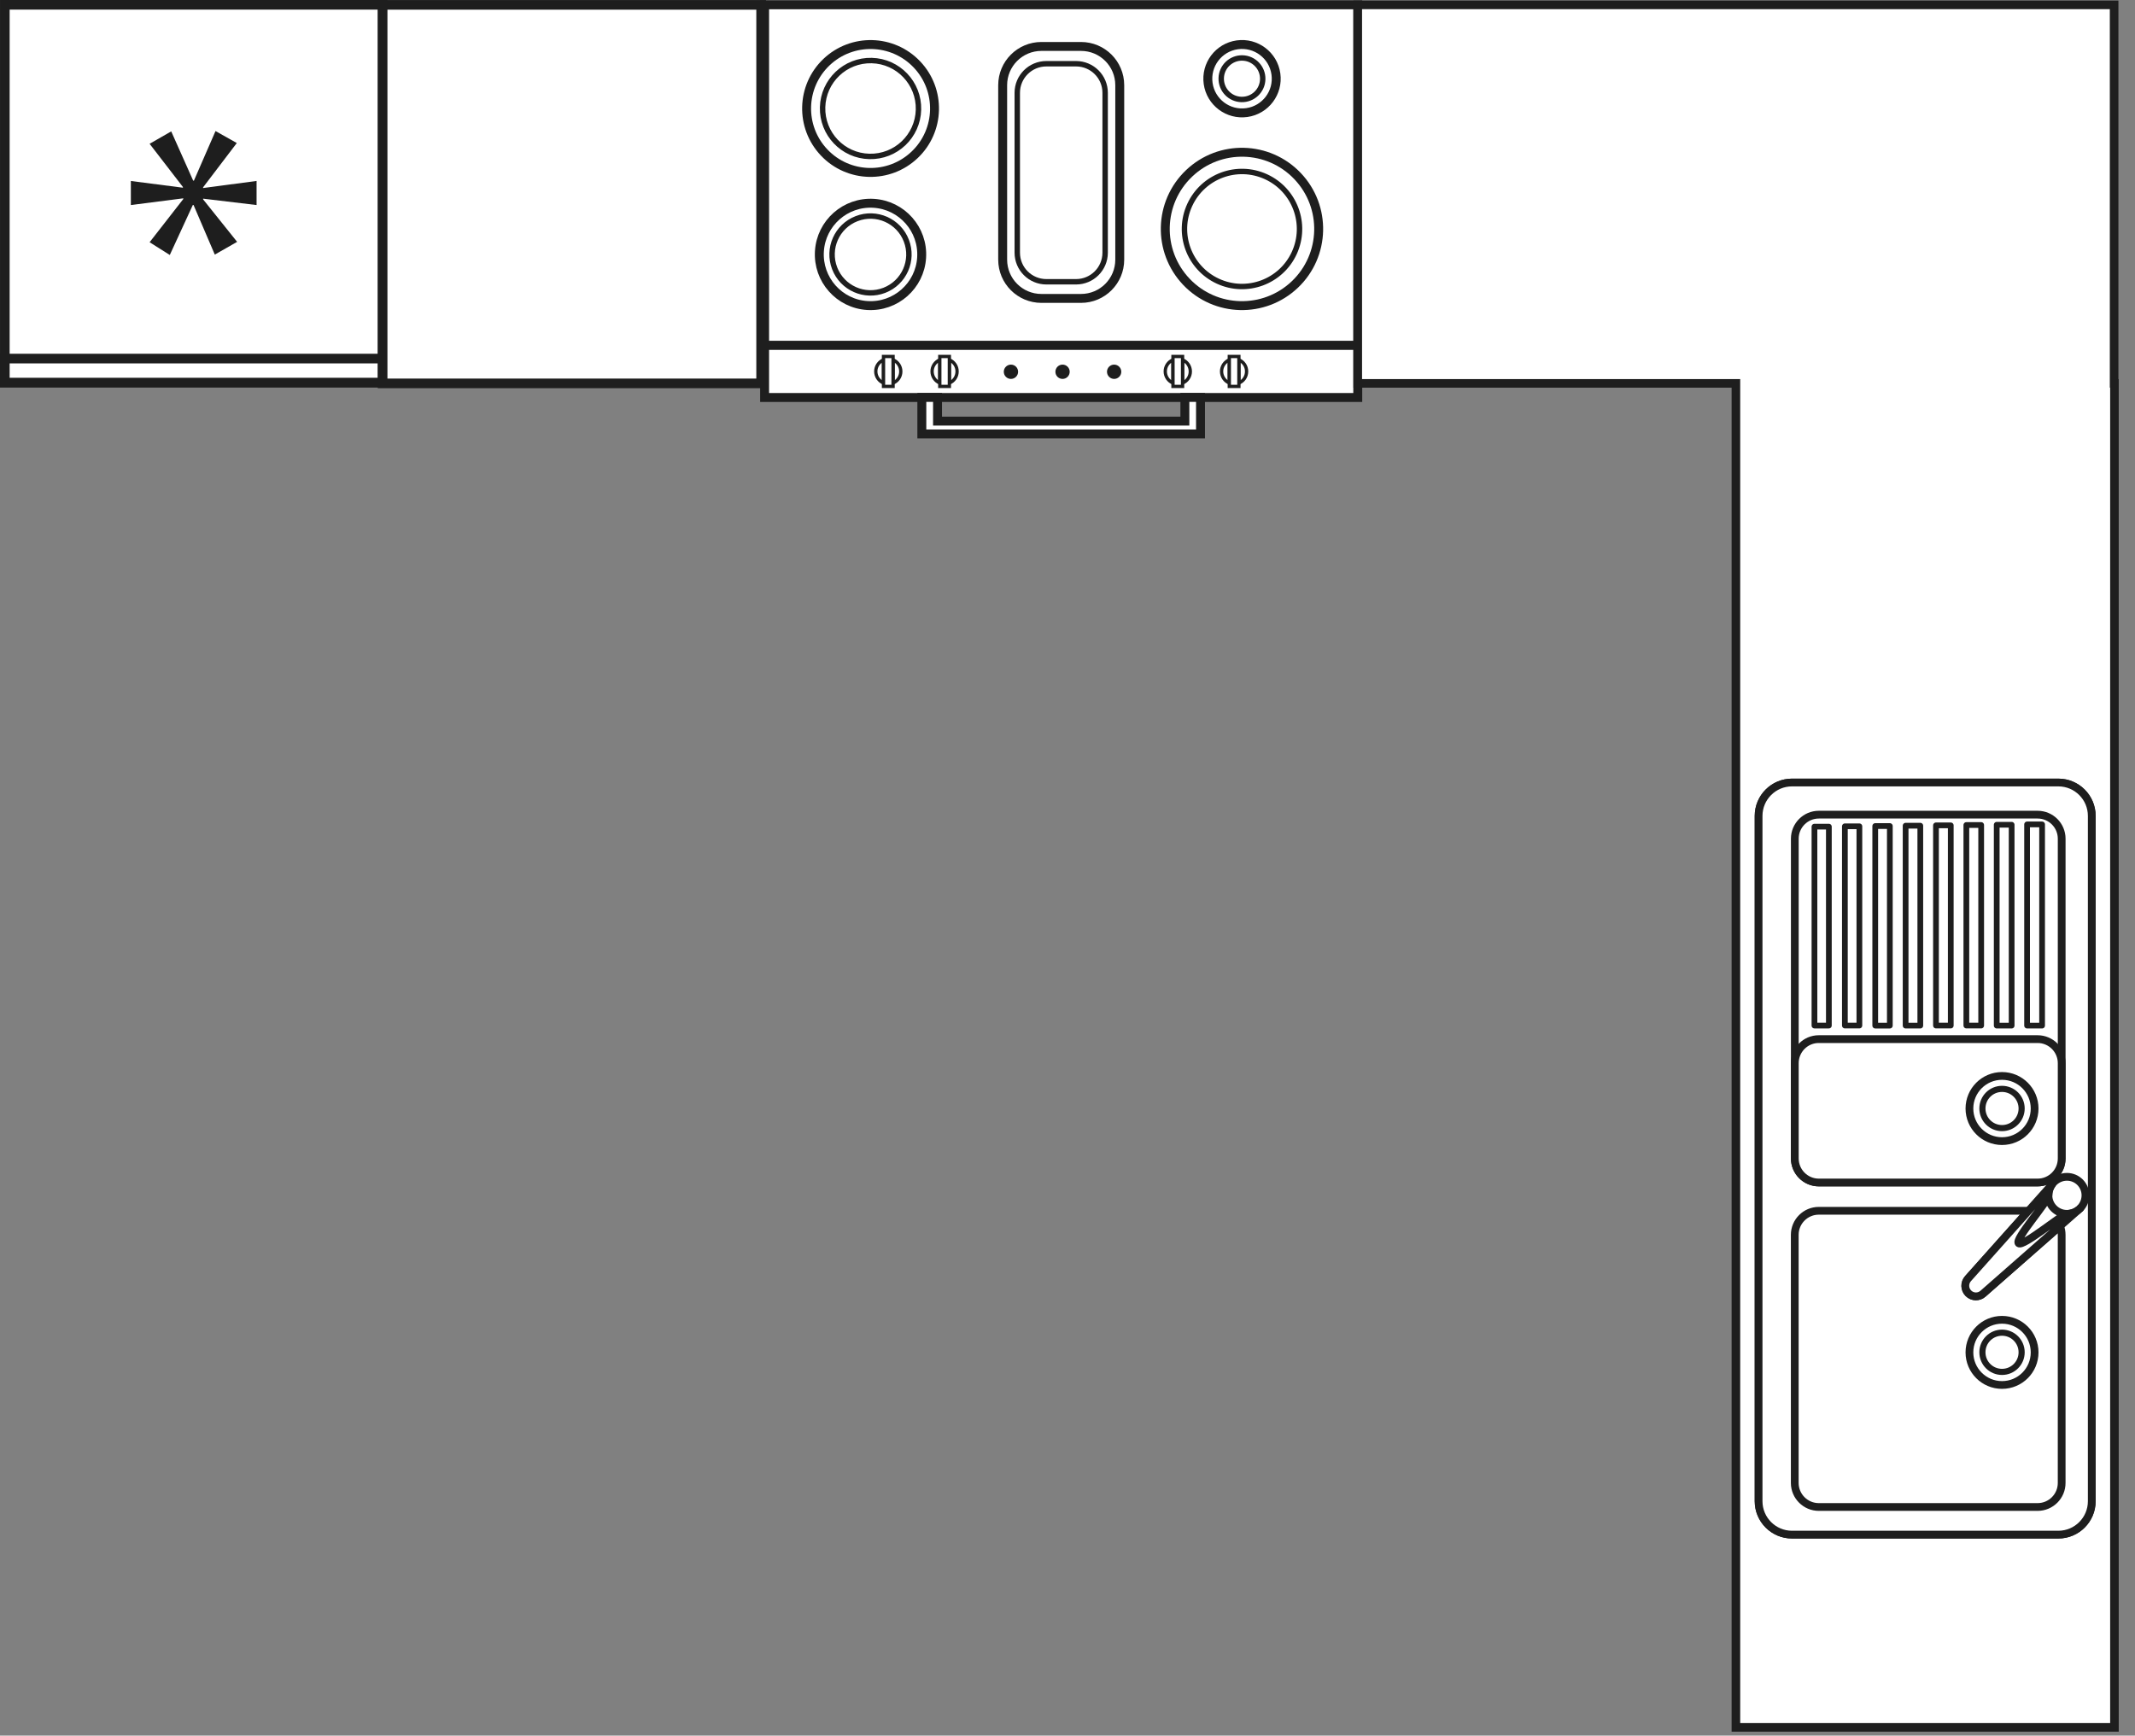<svg width="123" height="100" viewBox="0 0 123 100" fill="none" xmlns="http://www.w3.org/2000/svg">
<rect x="0" y="0" width="123" height="100" fill="#808080" stroke="none"/>
<g clip-path="url(#clip0_1069_2)">
<g clip-path="url(#clip1_1069_2)">
<path d="M78.222 0.277H44.05V19.902H78.222V0.277Z" fill="white" stroke="#1E1E1E" stroke-width="0.514" stroke-miterlimit="10"/>
<path d="M78.222 19.902H44.05V22.902H78.222V19.902Z" fill="white" stroke="#1E1E1E" stroke-width="0.514" stroke-miterlimit="10"/>
<path d="M71.83 6.486C72.908 6.334 73.658 5.337 73.506 4.259C73.353 3.181 72.356 2.431 71.278 2.583C70.201 2.736 69.451 3.733 69.603 4.811C69.755 5.888 70.753 6.638 71.83 6.486Z" fill="white" stroke="#1E1E1E" stroke-width="0.514" stroke-miterlimit="10"/>
<path d="M52.694 8.92C54.169 7.518 54.227 5.185 52.824 3.711C51.421 2.237 49.089 2.179 47.614 3.581C46.14 4.984 46.082 7.316 47.485 8.791C48.887 10.265 51.22 10.323 52.694 8.92Z" fill="white" stroke="#1E1E1E" stroke-width="0.514" stroke-miterlimit="10"/>
<path d="M74.598 16.392C76.366 14.71 76.435 11.913 74.753 10.145C73.071 8.377 70.274 8.307 68.506 9.989C66.738 11.671 66.668 14.469 68.35 16.237C70.032 18.005 72.829 18.074 74.598 16.392Z" fill="white" stroke="#1E1E1E" stroke-width="0.514" stroke-miterlimit="10"/>
<path d="M53.096 14.842C53.197 13.215 51.96 11.815 50.334 11.714C48.708 11.614 47.307 12.851 47.207 14.477C47.106 16.103 48.343 17.503 49.969 17.604C51.596 17.705 52.996 16.468 53.096 14.842Z" fill="white" stroke="#1E1E1E" stroke-width="0.514" stroke-miterlimit="10"/>
<path d="M62.277 17.194H59.998C58.764 17.194 57.765 16.195 57.765 14.961V4.908C57.765 3.675 58.764 2.676 59.998 2.676H62.277C63.511 2.676 64.51 3.675 64.51 4.908V14.961C64.51 16.195 63.511 17.194 62.277 17.194Z" fill="white" stroke="#1E1E1E" stroke-width="0.514" stroke-miterlimit="10"/>
<path d="M70.356 4.506C70.372 3.845 70.921 3.324 71.581 3.34C72.242 3.357 72.763 3.905 72.747 4.566C72.73 5.226 72.182 5.748 71.521 5.731C70.861 5.715 70.34 5.166 70.356 4.506Z" fill="white" stroke="#1E1E1E" stroke-width="0.312" stroke-miterlimit="10"/>
<path d="M47.391 6.183C47.429 4.657 48.695 3.451 50.221 3.489C51.747 3.527 52.953 4.794 52.915 6.32C52.877 7.845 51.61 9.052 50.084 9.013C48.559 8.978 47.352 7.709 47.391 6.183Z" fill="white" stroke="#1E1E1E" stroke-width="0.312" stroke-miterlimit="10"/>
<path d="M74.564 14.578C75.328 12.915 74.6 10.947 72.937 10.183C71.274 9.419 69.307 10.147 68.542 11.81C67.778 13.472 68.506 15.44 70.169 16.204C71.832 16.969 73.799 16.241 74.564 14.578Z" fill="white" stroke="#1E1E1E" stroke-width="0.312" stroke-miterlimit="10"/>
<path d="M50.948 16.727C52.088 16.286 52.656 15.005 52.215 13.864C51.775 12.724 50.493 12.156 49.353 12.597C48.212 13.037 47.645 14.319 48.086 15.459C48.526 16.6 49.808 17.167 50.948 16.727Z" fill="white" stroke="#1E1E1E" stroke-width="0.312" stroke-miterlimit="10"/>
<path d="M61.993 16.235H60.282C59.356 16.235 58.606 15.485 58.606 14.559V5.348C58.606 4.422 59.356 3.672 60.282 3.672H61.993C62.918 3.672 63.669 4.422 63.669 5.348V14.562C63.666 15.488 62.918 16.235 61.993 16.235Z" fill="white" stroke="#1E1E1E" stroke-width="0.312" stroke-miterlimit="10"/>
<path d="M50.9 20.734C50.638 20.844 50.455 21.1 50.455 21.4C50.455 21.701 50.641 21.96 50.9 22.066V20.734Z" fill="white" stroke="#1E1E1E" stroke-width="0.19" stroke-miterlimit="10"/>
<path d="M51.451 20.734V22.069C51.713 21.96 51.896 21.703 51.896 21.403C51.896 21.1 51.713 20.844 51.451 20.734Z" fill="white" stroke="#1E1E1E" stroke-width="0.19" stroke-miterlimit="10"/>
<path d="M51.451 20.539H50.9V22.264H51.451V20.539Z" fill="white" stroke="#1E1E1E" stroke-width="0.19" stroke-miterlimit="10"/>
<path d="M54.143 20.734C53.881 20.844 53.698 21.1 53.698 21.4C53.698 21.701 53.884 21.96 54.143 22.066V20.734Z" fill="white" stroke="#1E1E1E" stroke-width="0.19" stroke-miterlimit="10"/>
<path d="M54.694 20.734V22.069C54.956 21.96 55.139 21.703 55.139 21.403C55.142 21.1 54.956 20.844 54.694 20.734Z" fill="white" stroke="#1E1E1E" stroke-width="0.19" stroke-miterlimit="10"/>
<path d="M54.694 20.539H54.143V22.264H54.694V20.539Z" fill="white" stroke="#1E1E1E" stroke-width="0.19" stroke-miterlimit="10"/>
<path d="M67.577 20.734C67.315 20.844 67.132 21.1 67.132 21.4C67.132 21.701 67.317 21.96 67.577 22.066V20.734Z" fill="white" stroke="#1E1E1E" stroke-width="0.19" stroke-miterlimit="10"/>
<path d="M68.131 20.734V22.069C68.393 21.96 68.576 21.703 68.576 21.403C68.576 21.1 68.393 20.844 68.131 20.734Z" fill="white" stroke="#1E1E1E" stroke-width="0.19" stroke-miterlimit="10"/>
<path d="M68.129 20.539H67.577V22.264H68.129V20.539Z" fill="white" stroke="#1E1E1E" stroke-width="0.19" stroke-miterlimit="10"/>
<path d="M70.822 20.734C70.56 20.844 70.377 21.1 70.377 21.4C70.377 21.701 70.563 21.96 70.822 22.066V20.734Z" fill="white" stroke="#1E1E1E" stroke-width="0.19" stroke-miterlimit="10"/>
<path d="M71.374 20.734V22.069C71.636 21.96 71.818 21.703 71.818 21.403C71.821 21.1 71.636 20.844 71.374 20.734Z" fill="white" stroke="#1E1E1E" stroke-width="0.19" stroke-miterlimit="10"/>
<path d="M71.374 20.539H70.822V22.264H71.374V20.539Z" fill="white" stroke="#1E1E1E" stroke-width="0.19" stroke-miterlimit="10"/>
<path d="M58.654 21.42C58.654 21.646 58.471 21.832 58.242 21.832C58.013 21.832 57.83 21.649 57.83 21.42C57.83 21.193 58.013 21.008 58.242 21.008C58.471 21.008 58.654 21.191 58.654 21.42Z" fill="#1E1E1E"/>
<path d="M61.627 21.42C61.627 21.646 61.444 21.832 61.215 21.832C60.988 21.832 60.803 21.649 60.803 21.42C60.803 21.193 60.986 21.008 61.215 21.008C61.441 21.008 61.627 21.191 61.627 21.42Z" fill="#1E1E1E"/>
<path d="M64.599 21.42C64.599 21.646 64.416 21.832 64.187 21.832C63.961 21.832 63.775 21.649 63.775 21.42C63.775 21.193 63.958 21.008 64.187 21.008C64.414 21.008 64.599 21.191 64.599 21.42Z" fill="#1E1E1E"/>
<path d="M69.163 25.003H53.108V22.898H54.012V24.263H68.262V22.898H69.163V25.003Z" fill="white" stroke="#1E1E1E" stroke-width="0.514" stroke-miterlimit="10"/>
<path d="M22.045 0.277H0.278V22.044H22.045V0.277Z" fill="white" stroke="#1E1E1E" stroke-width="0.555" stroke-miterlimit="10" stroke-linecap="round"/>
<path d="M22.045 20.66H0.278V22.044H22.045V20.66Z" fill="white" stroke="#1E1E1E" stroke-width="0.555" stroke-miterlimit="10"/>
<path d="M13.642 8.241L11.701 10.793V10.834L14.782 10.425V11.814L11.701 11.446V11.487L13.661 13.935L12.375 14.669L11.15 11.811H11.109L9.782 14.691L8.619 13.957L10.56 11.467V11.427L7.539 11.814V10.428L10.538 10.815V10.774L8.619 8.285L9.864 7.57L11.13 10.409H11.171L12.416 7.551L13.642 8.241Z" fill="#1E1E1E"/>
<path d="M43.85 0.281H22.043V22.089H43.85V0.281Z" fill="white" stroke="#1E1E1E" stroke-width="0.556" stroke-miterlimit="10" stroke-linecap="round"/>
<path d="M121.797 22.089V0.281H78.222V22.089H100.008V99.528H121.816V22.089H121.797Z" fill="white" stroke="#1E1E1E" stroke-width="0.495" stroke-miterlimit="10" stroke-linecap="round"/>
<path d="M101.315 86.496V47.01C101.315 45.948 102.178 45.086 103.24 45.086H118.584C119.646 45.086 120.509 45.948 120.509 47.01V86.496C120.509 87.558 119.646 88.421 118.584 88.421H103.24C102.178 88.421 101.315 87.558 101.315 86.496Z" fill="white" stroke="#1E1E1E" stroke-width="0.447" stroke-miterlimit="10" stroke-linecap="square" stroke-linejoin="round"/>
<path d="M101.315 86.496V47.01C101.315 45.948 102.178 45.086 103.24 45.086H118.584C119.646 45.086 120.509 45.948 120.509 47.01V86.496C120.509 87.558 119.646 88.421 118.584 88.421H103.24C102.178 88.421 101.315 87.558 101.315 86.496Z" fill="white" stroke="#1E1E1E" stroke-width="0.447" stroke-miterlimit="10" stroke-linecap="square" stroke-linejoin="round"/>
<path d="M103.401 48.324V66.745C103.401 67.512 104.023 68.131 104.787 68.131H117.389C118.156 68.131 118.776 67.509 118.776 66.745V48.324C118.776 47.557 118.153 46.938 117.389 46.938H104.787C104.02 46.938 103.401 47.56 103.401 48.324Z" fill="white" stroke="#1E1E1E" stroke-width="0.447" stroke-miterlimit="10" stroke-linecap="square" stroke-linejoin="round"/>
<path d="M118.775 85.442V71.148C118.775 70.971 118.743 70.802 118.68 70.643L114.247 74.538C114.004 74.759 113.63 74.751 113.398 74.519C113.166 74.287 113.158 73.913 113.379 73.67L116.868 69.762H104.784C104.018 69.762 103.398 70.384 103.398 71.148V85.442C103.398 86.209 104.02 86.829 104.784 86.829H117.386C118.156 86.829 118.775 86.209 118.775 85.442Z" fill="white" stroke="#1E1E1E" stroke-width="0.447" stroke-miterlimit="10" stroke-linecap="square" stroke-linejoin="round"/>
<path d="M115.339 79.799C116.376 79.799 117.217 78.958 117.217 77.921C117.217 76.884 116.376 76.043 115.339 76.043C114.302 76.043 113.461 76.884 113.461 77.921C113.461 78.958 114.302 79.799 115.339 79.799Z" fill="white" stroke="#1E1E1E" stroke-width="0.447" stroke-miterlimit="10" stroke-linecap="square" stroke-linejoin="round"/>
<path d="M117.648 47.5H116.783V59.092H117.648V47.5Z" fill="white" stroke="#1E1E1E" stroke-width="0.33" stroke-miterlimit="10" stroke-linecap="square" stroke-linejoin="round"/>
<path d="M115.893 47.52H115.033V59.092H115.893V47.52Z" fill="white" stroke="#1E1E1E" stroke-width="0.33" stroke-miterlimit="10" stroke-linecap="square" stroke-linejoin="round"/>
<path d="M114.138 47.535H113.284V59.089H114.138V47.535Z" fill="white" stroke="#1E1E1E" stroke-width="0.33" stroke-miterlimit="10" stroke-linecap="square" stroke-linejoin="round"/>
<path d="M112.386 47.555H111.534V59.089H112.386V47.555Z" fill="white" stroke="#1E1E1E" stroke-width="0.33" stroke-miterlimit="10" stroke-linecap="square" stroke-linejoin="round"/>
<path d="M110.631 47.574H109.785V59.092H110.631V47.574Z" fill="white" stroke="#1E1E1E" stroke-width="0.33" stroke-miterlimit="10" stroke-linecap="square" stroke-linejoin="round"/>
<path d="M108.876 47.594H108.035V59.093H108.876V47.594Z" fill="white" stroke="#1E1E1E" stroke-width="0.33" stroke-miterlimit="10" stroke-linecap="square" stroke-linejoin="round"/>
<path d="M107.121 47.609H106.286V59.089H107.121V47.609Z" fill="white" stroke="#1E1E1E" stroke-width="0.33" stroke-miterlimit="10" stroke-linecap="square" stroke-linejoin="round"/>
<path d="M105.363 47.629H104.533V59.09H105.363V47.629Z" fill="white" stroke="#1E1E1E" stroke-width="0.33" stroke-miterlimit="10" stroke-linecap="square" stroke-linejoin="round"/>
<path d="M103.401 61.258V66.746C103.401 67.513 104.023 68.133 104.787 68.133H117.389C118.156 68.133 118.776 67.511 118.776 66.746V61.258C118.776 60.491 118.153 59.871 117.389 59.871H104.787C104.02 59.868 103.401 60.491 103.401 61.258Z" fill="white" stroke="#1E1E1E" stroke-width="0.447" stroke-miterlimit="10" stroke-linecap="square" stroke-linejoin="round"/>
<path d="M115.339 65.748C116.376 65.748 117.217 64.907 117.217 63.87C117.217 62.833 116.376 61.992 115.339 61.992C114.302 61.992 113.461 62.833 113.461 63.87C113.461 64.907 114.302 65.748 115.339 65.748Z" fill="white" stroke="#1E1E1E" stroke-width="0.447" stroke-miterlimit="10" stroke-linecap="square" stroke-linejoin="round"/>
<path d="M119.079 69.939C119.668 69.939 120.146 69.461 120.146 68.872C120.146 68.282 119.668 67.805 119.079 67.805C118.49 67.805 118.012 68.282 118.012 68.872C118.012 69.461 118.49 69.939 119.079 69.939Z" fill="white" stroke="#1E1E1E" stroke-width="0.447" stroke-miterlimit="10" stroke-linecap="square" stroke-linejoin="round"/>
<path d="M119.84 69.624L119.843 69.621L119.84 69.624Z" fill="white" stroke="#1E1E1E" stroke-width="0.447" stroke-miterlimit="10" stroke-linecap="round" stroke-linejoin="round"/>
<path d="M114.25 74.532L119.72 69.728C119.543 69.862 119.322 69.941 119.081 69.941C118.828 69.941 116.538 71.86 116.297 71.633C116.049 71.399 118.014 69.21 118.014 68.874C118.014 68.639 118.091 68.421 118.219 68.246L113.385 73.664C113.164 73.907 113.172 74.281 113.404 74.513C113.633 74.745 114.007 74.753 114.25 74.532Z" fill="white" stroke="#1E1E1E" stroke-width="0.447" stroke-miterlimit="10" stroke-linecap="round" stroke-linejoin="round"/>
<path d="M115.339 62.738C114.714 62.738 114.209 63.243 114.209 63.868C114.209 64.493 114.714 64.998 115.339 64.998C115.964 64.998 116.469 64.493 116.469 63.868C116.469 63.246 115.964 62.738 115.339 62.738Z" fill="white" stroke="#1E1E1E" stroke-width="0.353" stroke-miterlimit="10" stroke-linecap="square" stroke-linejoin="round"/>
<path d="M115.339 76.785C114.714 76.785 114.209 77.29 114.209 77.915C114.209 78.54 114.714 79.045 115.339 79.045C115.964 79.045 116.469 78.54 116.469 77.915C116.469 77.293 115.964 76.785 115.339 76.785Z" fill="white" stroke="#1E1E1E" stroke-width="0.353" stroke-miterlimit="10" stroke-linecap="square" stroke-linejoin="round"/>
</g>
</g>
<defs>
<clipPath id="clip0_1069_2">
<rect width="123" height="100" fill="white"/>
</clipPath>
<clipPath id="clip1_1069_2">
<rect width="122.064" height="99.773" fill="white"/>
</clipPath>
</defs>
</svg>
